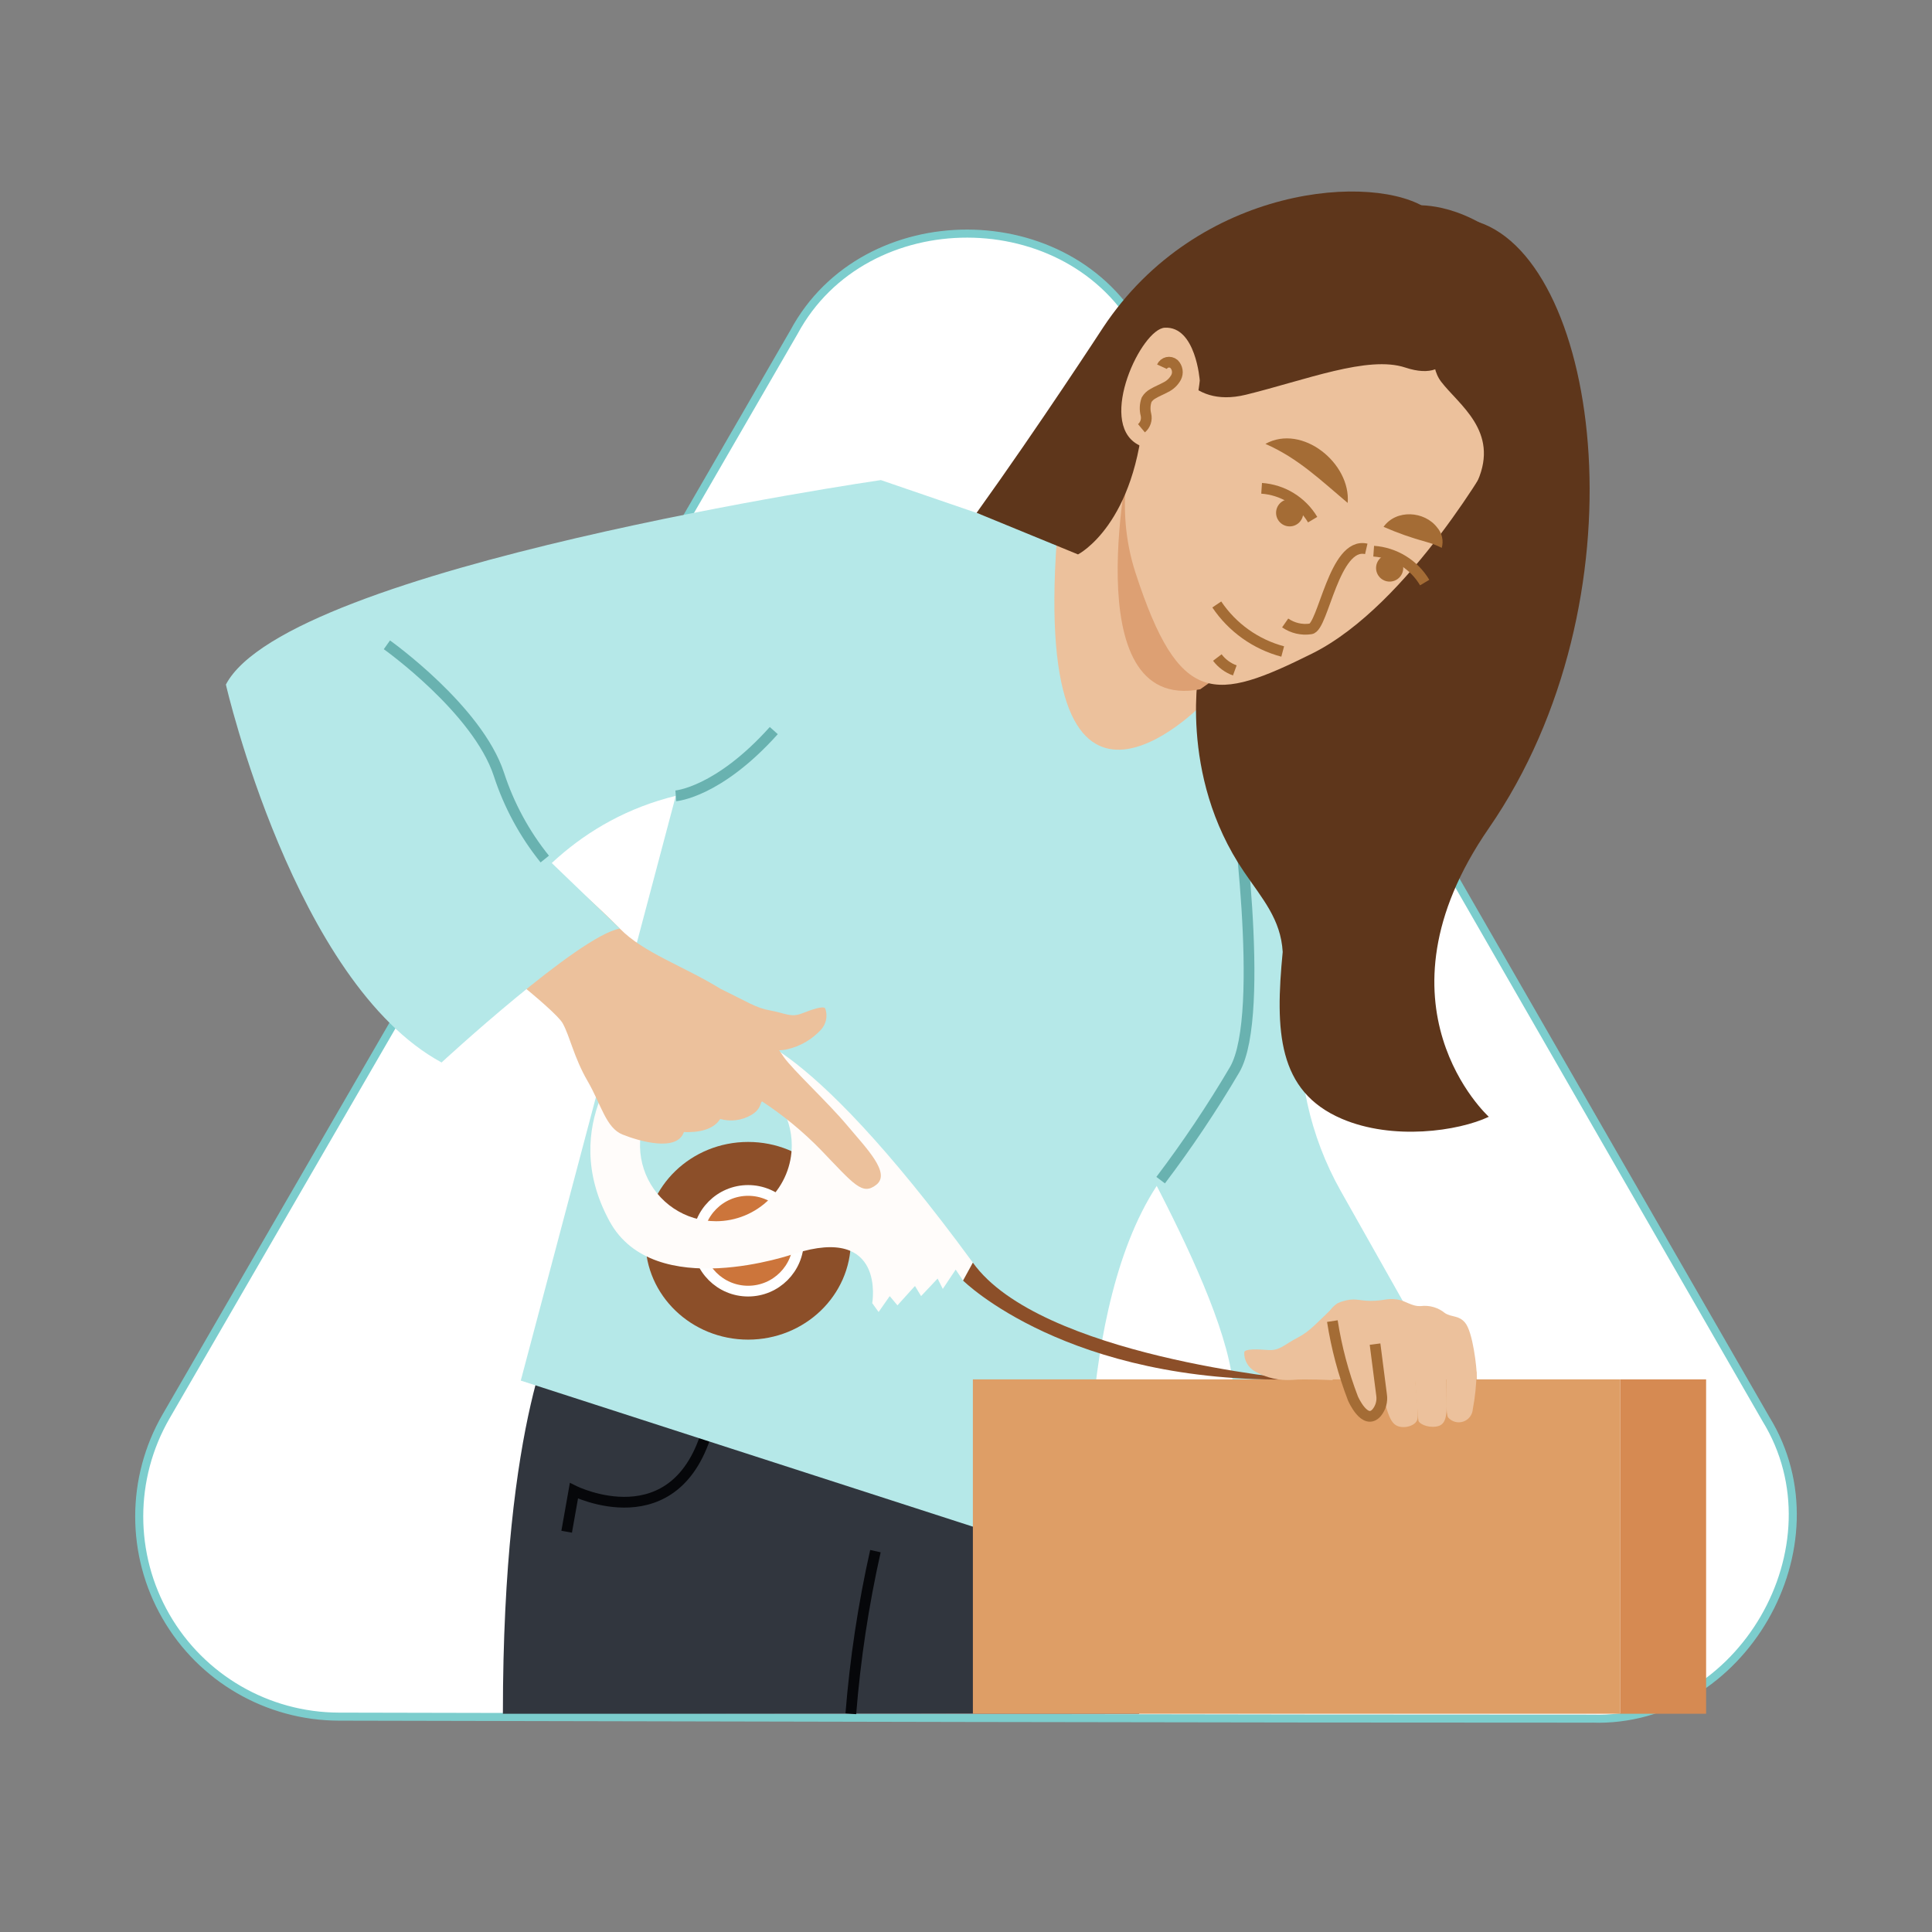 <?xml version="1.0" encoding="UTF-8"?>
<svg id="Illustrations" xmlns="http://www.w3.org/2000/svg" width="180" height="180" viewBox="0 0 180 180">
  <rect x="0" y="0" width="180" height="180" fill="#808080" stroke="none"/>
  <defs>
    <style>
      .cls-1, .cls-2, .cls-3, .cls-4 {
        fill: none;
      }

      .cls-5 {
        fill: #032c47;
      }

      .cls-6 {
        fill: #ecc19c;
      }

      .cls-7 {
        fill: #fffcfa;
      }

      .cls-8 {
        fill: #b5e8e8;
      }

      .cls-9 {
        fill: #8c4f29;
      }

      .cls-10 {
        fill: #31363e;
      }

      .cls-11 {
        fill: #de9e66;
      }

      .cls-12 {
        fill: #dda073;
      }

      .cls-13 {
        fill: #d68a52;
      }

      .cls-14 {
        fill: #a46c35;
      }

      .cls-15 {
        fill: #5e361b;
      }

      .cls-16 {
        fill: #cc753b;
        stroke: #fff;
      }

      .cls-16, .cls-2, .cls-3, .cls-4, .cls-17 {
        stroke-miterlimit: 10;
      }

      .cls-2 {
        stroke: #69b2b0;
      }

      .cls-3 {
        stroke: #06070a;
      }

      .cls-4 {
        stroke: #a46c35;
      }

      .cls-17 {
        fill: #fff;
        stroke: #7ccdcd;
        stroke-width: .75px;
      }
    </style>
  </defs>
  <rect class="cls-1" y="0" width="180" height="180"/>
  <path id="Path" class="cls-17" d="M148.342,160.123c13.875,.428,23.471-16.076,16.184-27.916-14.537-25.221-43.727-76.014-58.266-101.227-6.56-12.253-25.685-12.306-32.282-.049-14.558,25.198-43.94,75.857-58.511,101.04-3.325,5.761-3.328,12.857-.01,18.621,3.318,5.765,9.456,9.325,16.108,9.343,29.107,.066,87.678,.2,116.777,.187h0Z"/>
  <rect class="cls-1" y="0" width="180" height="180"/>
  <g>
    <path class="cls-5" d="M109.308,71.379c.996-1.139,1.73-2.483,2.153-3.937,.424-1.453,.524-2.981,.295-4.478-.869-4.937,7.457,4.207,7.457,4.207l.942,8.562-10.847-4.355Z"/>
    <path class="cls-8" d="M123.514,66.766l-2.29,27.275c-.494,5.887,.794,11.786,3.696,16.932l7.174,12.718-13.669,10.429-3.575-2.829c1.267-8-11.746-28.746-13.721-33.446l1.634-14.66,20.751-16.418Z"/>
    <path class="cls-4" d="M121.019,128.115c.814,.059,1.621-.186,2.265-.688,.644-.501,1.08-1.223,1.222-2.027"/>
    <path class="cls-6" d="M123.498,124.994c-2.506,8.558-5.073,15.579-5.073,15.579h10.77c.436-3.441,.643-6.907,.62-10.375,.517-2.839-6.317-5.204-6.317-5.204Z"/>
    <path class="cls-6" d="M123.306,123.691c-.177,1.546-.268,3.102-.271,4.659-.032,2.446,.415,4.482,.924,5.283,.187,.409,.493,.752,.879,.982,.385,.231,.832,.339,1.281,.31,.924,.024,2.715,.108,2.715,.108,.887,.233,2.079,.399,2.079,.399,.762-.299,.573-1.936-.939-2.953-1.201-1.049-4.992-3.265-5.097-3.607-.105-.341-1.57-5.182-1.57-5.182Z"/>
    <path class="cls-6" d="M127.656,121.199c1.369,.001,1.5-.274,2.516-.13,.811,.115,1.349,.667,2.206,.614,.4-.049,.806-.016,1.193,.097,.387,.114,.747,.305,1.058,.562,.672,.416,1.271,.177,1.872,.893,.721,.858,1.094,4.2,1.094,5.063s-.077,2.436-.364,2.704c-.369,.27-.76,.508-1.17,.709-.325,.163-.693,.22-1.052,.162-.661,1.094-1.064,.951-1.87,.951-.805,0-1.323-.086-1.467-.345-.074,.468-.317,.893-.682,1.195-.366,.302-.829,.46-1.303,.444-.862,0-1.645-.144-2.016-1.007-1.205,1.093-1.925,1.036-2.558,.805-.633-.23-1.611-1.749-1.64-3.722-.028-1.973-.316-3.872-.345-5.253s.537-3.219,1.803-3.651c1.265-.432,1.63-.093,2.726-.093Z"/>
    <path class="cls-10" d="M52.032,123.084s-5.18,8.537-5.179,36.582h59.277l2.311-29.172-56.408-7.41Z"/>
    <path class="cls-10" d="M65.986,132.96c-2.929,10.724-12.515,5.932-12.515,5.932l-.676,3.816"/>
    <path class="cls-3" d="M65.986,132.96c-2.929,10.724-12.515,5.932-12.515,5.932l-.676,3.816"/>
    <path class="cls-10" d="M81.561,144.516c-1.119,4.989-1.885,10.052-2.291,15.15l2.291-15.15Z"/>
    <path class="cls-3" d="M81.561,144.516c-1.119,4.989-1.885,10.052-2.291,15.15"/>
    <path class="cls-6" d="M104.597,46.248l-7.148,4.263-2.201,15.966,16.724,7.605-.03-9.549-7.346-18.284Z"/>
    <path class="cls-8" d="M124.134,70.057l-12.162-4.398s-15.784,16.273-13.515-15.312l-16.39-5.619s-55.279,8.05-61.021,19.051c0,0,6.379,27.778,20.095,35.209,0,0,3.899-20.454,21.822-24.842l-14.443,54.48,52.991,17.121s-1.601-24.062,6.624-35.796c4.907-7.001,3.612-27.421,2.698-31.825"/>
    <path class="cls-2" d="M108.135,109.952c2.5-3.302,4.807-6.746,6.908-10.315,2.987-5.23,0-26.169,0-26.169"/>
    <path class="cls-11" d="M150.948,128.513h-60.307v31.153h60.307v-31.153Z"/>
    <path class="cls-9" d="M69.701,124.81c5.285,0,9.569-4.123,9.569-9.209s-4.284-9.209-9.569-9.209c-5.285,0-9.569,4.123-9.569,9.209s4.284,9.209,9.569,9.209Z"/>
    <path class="cls-16" d="M69.701,120.291c2.59,0,4.69-2.099,4.69-4.69,0-2.59-2.1-4.69-4.69-4.69-2.591,0-4.69,2.1-4.69,4.69,0,2.591,2.099,4.69,4.69,4.69Z"/>
    <path class="cls-7" d="M90.641,117.639c-16.279-22.22-21.983-21.368-21.983-21.368l-9.863,1.513s-6.979,6.862-2.007,15.994c4.155,7.631,17.218,3.03,17.218,3.03,8.555-2.733,7.258,4.602,7.258,4.602l9.377-3.77Zm-23.943-3.861c-1.399,0-2.766-.415-3.928-1.192-1.163-.776-2.069-1.881-2.604-3.173-.535-1.292-.675-2.713-.403-4.085,.273-1.372,.947-2.632,1.935-3.62,.989-.989,2.249-1.662,3.62-1.935,1.371-.273,2.793-.132,4.085,.403,1.292,.535,2.397,1.441,3.174,2.604,.776,1.163,1.191,2.53,1.191,3.928,0,.929-.183,1.848-.538,2.706-.355,.858-.876,1.638-1.532,2.294-.657,.657-1.437,1.178-2.294,1.533-.858,.356-1.777,.538-2.705,.538h0Z"/>
    <path class="cls-6" d="M67.175,92.152c2.466,1.187,3.241,1.753,4.582,1.99,1.34,.238,1.921,.675,2.914,.292,.994-.383,2.038-.759,2.215-.475,.122,.34,.147,.708,.073,1.061-.075,.354-.245,.68-.494,.942-.834,.896-1.918,1.521-3.112,1.794-.592,.142-1.21,.126-1.794-.045-2.155-1.48-4.383-5.56-4.383-5.56Z"/>
    <path class="cls-6" d="M40.772,86.003c3.785,2.383,10.963,8.101,11.647,9.327,.684,1.226,1.045,3.182,2.324,5.387,1.279,2.204,1.714,4.369,3.26,4.986,1.546,.617,5.076,1.648,5.713-.232,1.277,.052,2.725-.171,3.382-1.218,.489,.136,1,.173,1.502,.106,.502-.067,.986-.235,1.422-.495,.904-.548,.787-1.107,.973-1.252,1.984,1.302,3.822,2.817,5.478,4.517,3.114,3.238,3.865,4.282,5.174,3.25,1.379-1.086-.93-3.397-2.721-5.534-1.791-2.137-5.071-5.174-5.907-6.368-.836-1.195-2.804-4.441-5.845-6.324-3.479-2.154-7.204-3.361-9.422-5.637-2.218-2.276-5.752-5.283-5.752-5.283l-11.23,4.772Z"/>
    <path class="cls-8" d="M41.141,98.988s12.796-11.815,16.611-12.475l-9.714-9.348-11.992,3.147,5.095,18.675Z"/>
    <path class="cls-7" d="M90.641,117.639l-.912,1.669-.69-1.024-1.201,1.802-.482-.966-1.541,1.635-.571-.945-1.632,1.807-.719-.862-1.035,1.481-.595-.826,2.534-3.079,6.843-.692Z"/>
    <path class="cls-9" d="M120.794,128.512s-23.933-2.172-30.154-10.873l-.913,1.668s9.727,9.68,31.067,9.205Z"/>
    <path class="cls-6" d="M124.667,121.384c-2.005,1.862-2.579,2.632-3.79,3.254-1.211,.623-1.636,1.212-2.697,1.14-1.062-.073-2.171-.124-2.257,.2-.015,.361,.069,.719,.245,1.035,.175,.316,.435,.577,.75,.754,1.062,.61,2.282,.887,3.503,.795,1.107-.109,3.713,.021,3.713,.021,1.621-2.05,.533-7.2,.533-7.2Z"/>
    <path class="cls-6" d="M124.67,126.62c.047,1.312,.908,2.571,1.381,3.67,.649,1.511,1.164,1.588,2.267,1.254,1.007-.305,.548-2.077,.334-2.877-.213-.8-.542-2.085-.542-2.085-.242-.733-.581-1.406-1.346-1.351-.452-.027-.901,.094-1.279,.345-.378,.25-.664,.616-.815,1.044Z"/>
    <path class="cls-6" d="M131.651,126.861c.344,3.192,.446,5.258,.504,5.508,.057,.25,.762,.659,1.632,.543,.869-.116,1.033-.825,.988-2.411-.044-1.586-.048-2.708-.044-3.137-.175-.321-.491-.975-1.119-1.01s-1.741,.063-1.96,.506Z"/>
    <path class="cls-6" d="M134.738,127.26c.034,2.824-.052,4.431,.184,4.807,.171,.196,.397,.336,.648,.403,.251,.067,.517,.058,.763-.026s.462-.239,.619-.446c.158-.206,.251-.456,.267-.715,.216-1.131,.332-2.28,.348-3.431-.107-.223-.257-.423-.443-.586-.186-.164-.402-.288-.637-.366-.299-.084-.614-.095-.919-.032-.304,.063-.589,.198-.83,.393Z"/>
    <path class="cls-6" d="M130.269,125.784c-.398-.054-.803-.009-1.179,.13s-.713,.368-.98,.668c.977,4.747,1.308,5.817,1.954,6.206,.645,.389,1.837,.083,1.995-.565,.159-.648-.26-4.107-.407-5.363-.317-.455-.758-1.097-1.382-1.077Z"/>
    <path class="cls-4" d="M124.134,123.084c.383,2.463,1.025,4.878,1.917,7.206,0,0,1.115,2.577,2.212,1.324,.189-.231,.327-.498,.405-.786,.078-.287,.095-.588,.048-.882l-.606-4.718"/>
    <path class="cls-2" d="M62.963,74.146s3.934-.29,9.129-6.079"/>
    <path class="cls-2" d="M36.046,60.076s8.441,6,10.439,12.076c.933,2.865,2.379,5.537,4.269,7.884"/>
    <path class="cls-15" d="M111.756,61.97s-2.06,10.148,4.149,19.261c1.72,2.524,3.423,4.409,3.601,7.458-.709,7.332-.501,12.98,5.519,15.552,4.742,2.026,10.833,1.154,13.684-.193,0,0-11.417-10.347,0-26.883,14.677-21.256,10.436-52.67-.952-56.471-7.666-2.558-26.001,41.276-26.001,41.276Z"/>
    <path class="cls-12" d="M105.389,41.765s-5.483,24.738,6.436,22.452c2.022-1.402,3.931-2.96,5.711-4.659-4.121-8.545-12.147-17.793-12.147-17.793Z"/>
    <path class="cls-6" d="M139.297,42.118s-7.959,14.247-17.04,18.767c-9.081,4.52-12.386,5.003-16.458-7.498-4.072-12.5,5.397-25.232,9.749-26.411,4.353-1.179,29.602,3.2,23.749,15.142Z"/>
    <path class="cls-4" d="M115.043,62.461c-.647-.235-1.212-.652-1.628-1.2"/>
    <path class="cls-14" d="M125.56,46.857c-2.537-2.135-4.6-4.156-7.664-5.502,3.436-1.896,7.98,1.822,7.664,5.502Z"/>
    <path class="cls-14" d="M128.902,49.085c1.185-1.657,3.818-1.485,5.002,.069,.221,.255,.374,.562,.448,.891,.073,.329,.064,.672-.028,.997-.471-.237-.964-.425-1.473-.561-1.349-.369-2.667-.836-3.948-1.397Z"/>
    <path class="cls-4" d="M127.292,51.137c-3.001-.695-4.007,7.323-5.178,7.455-.834,.126-1.685-.072-2.378-.553"/>
    <path class="cls-4" d="M119.506,60.698c-2.51-.669-4.692-2.225-6.141-4.381"/>
    <path class="cls-4" d="M117.542,45.495c.969,.067,1.909,.367,2.736,.876,.828,.509,1.521,1.21,2.019,2.044"/>
    <path class="cls-4" d="M132.735,54.277c-.497-.835-1.189-1.537-2.017-2.046-.828-.509-1.766-.811-2.735-.879"/>
    <path class="cls-14" d="M120.155,49.043c.698,0,1.265-.567,1.265-1.266s-.567-1.266-1.265-1.266c-.699,0-1.266,.567-1.266,1.266s.567,1.266,1.266,1.266Z"/>
    <path class="cls-14" d="M129.47,54.186c.699,0,1.266-.567,1.266-1.266,0-.699-.567-1.266-1.266-1.266-.698,0-1.265,.567-1.265,1.266,0,.699,.567,1.266,1.265,1.266Z"/>
    <path class="cls-15" d="M109.204,33.211s1.325,4.925,6.88,3.563c5.555-1.362,11.368-3.681,14.843-2.531,4.735,1.567,5.085-2.778,4.163-6.539l-2.003-8.171c-4.901-3.487-21.472-2.379-30.324,10.996,0,0-5.931,9.107-11.773,17.249l9.446,3.875s5.466-2.762,6.155-13.719c.4-6.365,2.613-4.723,2.613-4.723Z"/>
    <path class="cls-6" d="M111.779,35.455s-.36-5.072-3.257-4.923c-2.179,.112-6.252,8.712-2.576,10.848,5.057,2.94,5.833-5.925,5.833-5.925Z"/>
    <path class="cls-4" d="M108.258,34.166c.046-.101,.114-.19,.2-.26,.086-.07,.187-.12,.295-.145,.108-.025,.22-.025,.329,.001,.108,.026,.208,.076,.294,.147,.161,.16,.267,.368,.303,.592,.036,.224-.001,.454-.104,.656-.217,.401-.555,.724-.966,.922-.397,.219-.825,.379-1.211,.615-.235,.129-.433,.317-.571,.547-.159,.447-.18,.931-.063,1.39,.055,.229,.046,.47-.028,.694-.074,.224-.208,.424-.389,.575"/>
    <path class="cls-15" d="M134.294,29.534s-.105,.243-.235,.641c-.392,1.194-1.021,3.785,.217,5.398,1.651,2.151,5.408,4.598,3.4,9.212-.163,.28-.268,.589-.311,.909s-.022,.646,.061,.959c.083,.312,.227,.605,.423,.862,.196,.257,.442,.472,.721,.635,.024,.014,.048,.028,.073,.041,3.325,2.13,7.544-.875,6.976-4.783-.432-2.389-1.391-4.652-2.807-6.624,0,0,2.489-10.109-2.229-14.13-4.718-4.021-8.838-3.51-8.838-3.51l2.547,10.39Z"/>
    <path class="cls-13" d="M158.954,128.513h-8.006v31.153h8.006v-31.153Z"/>
  </g>
</svg>
